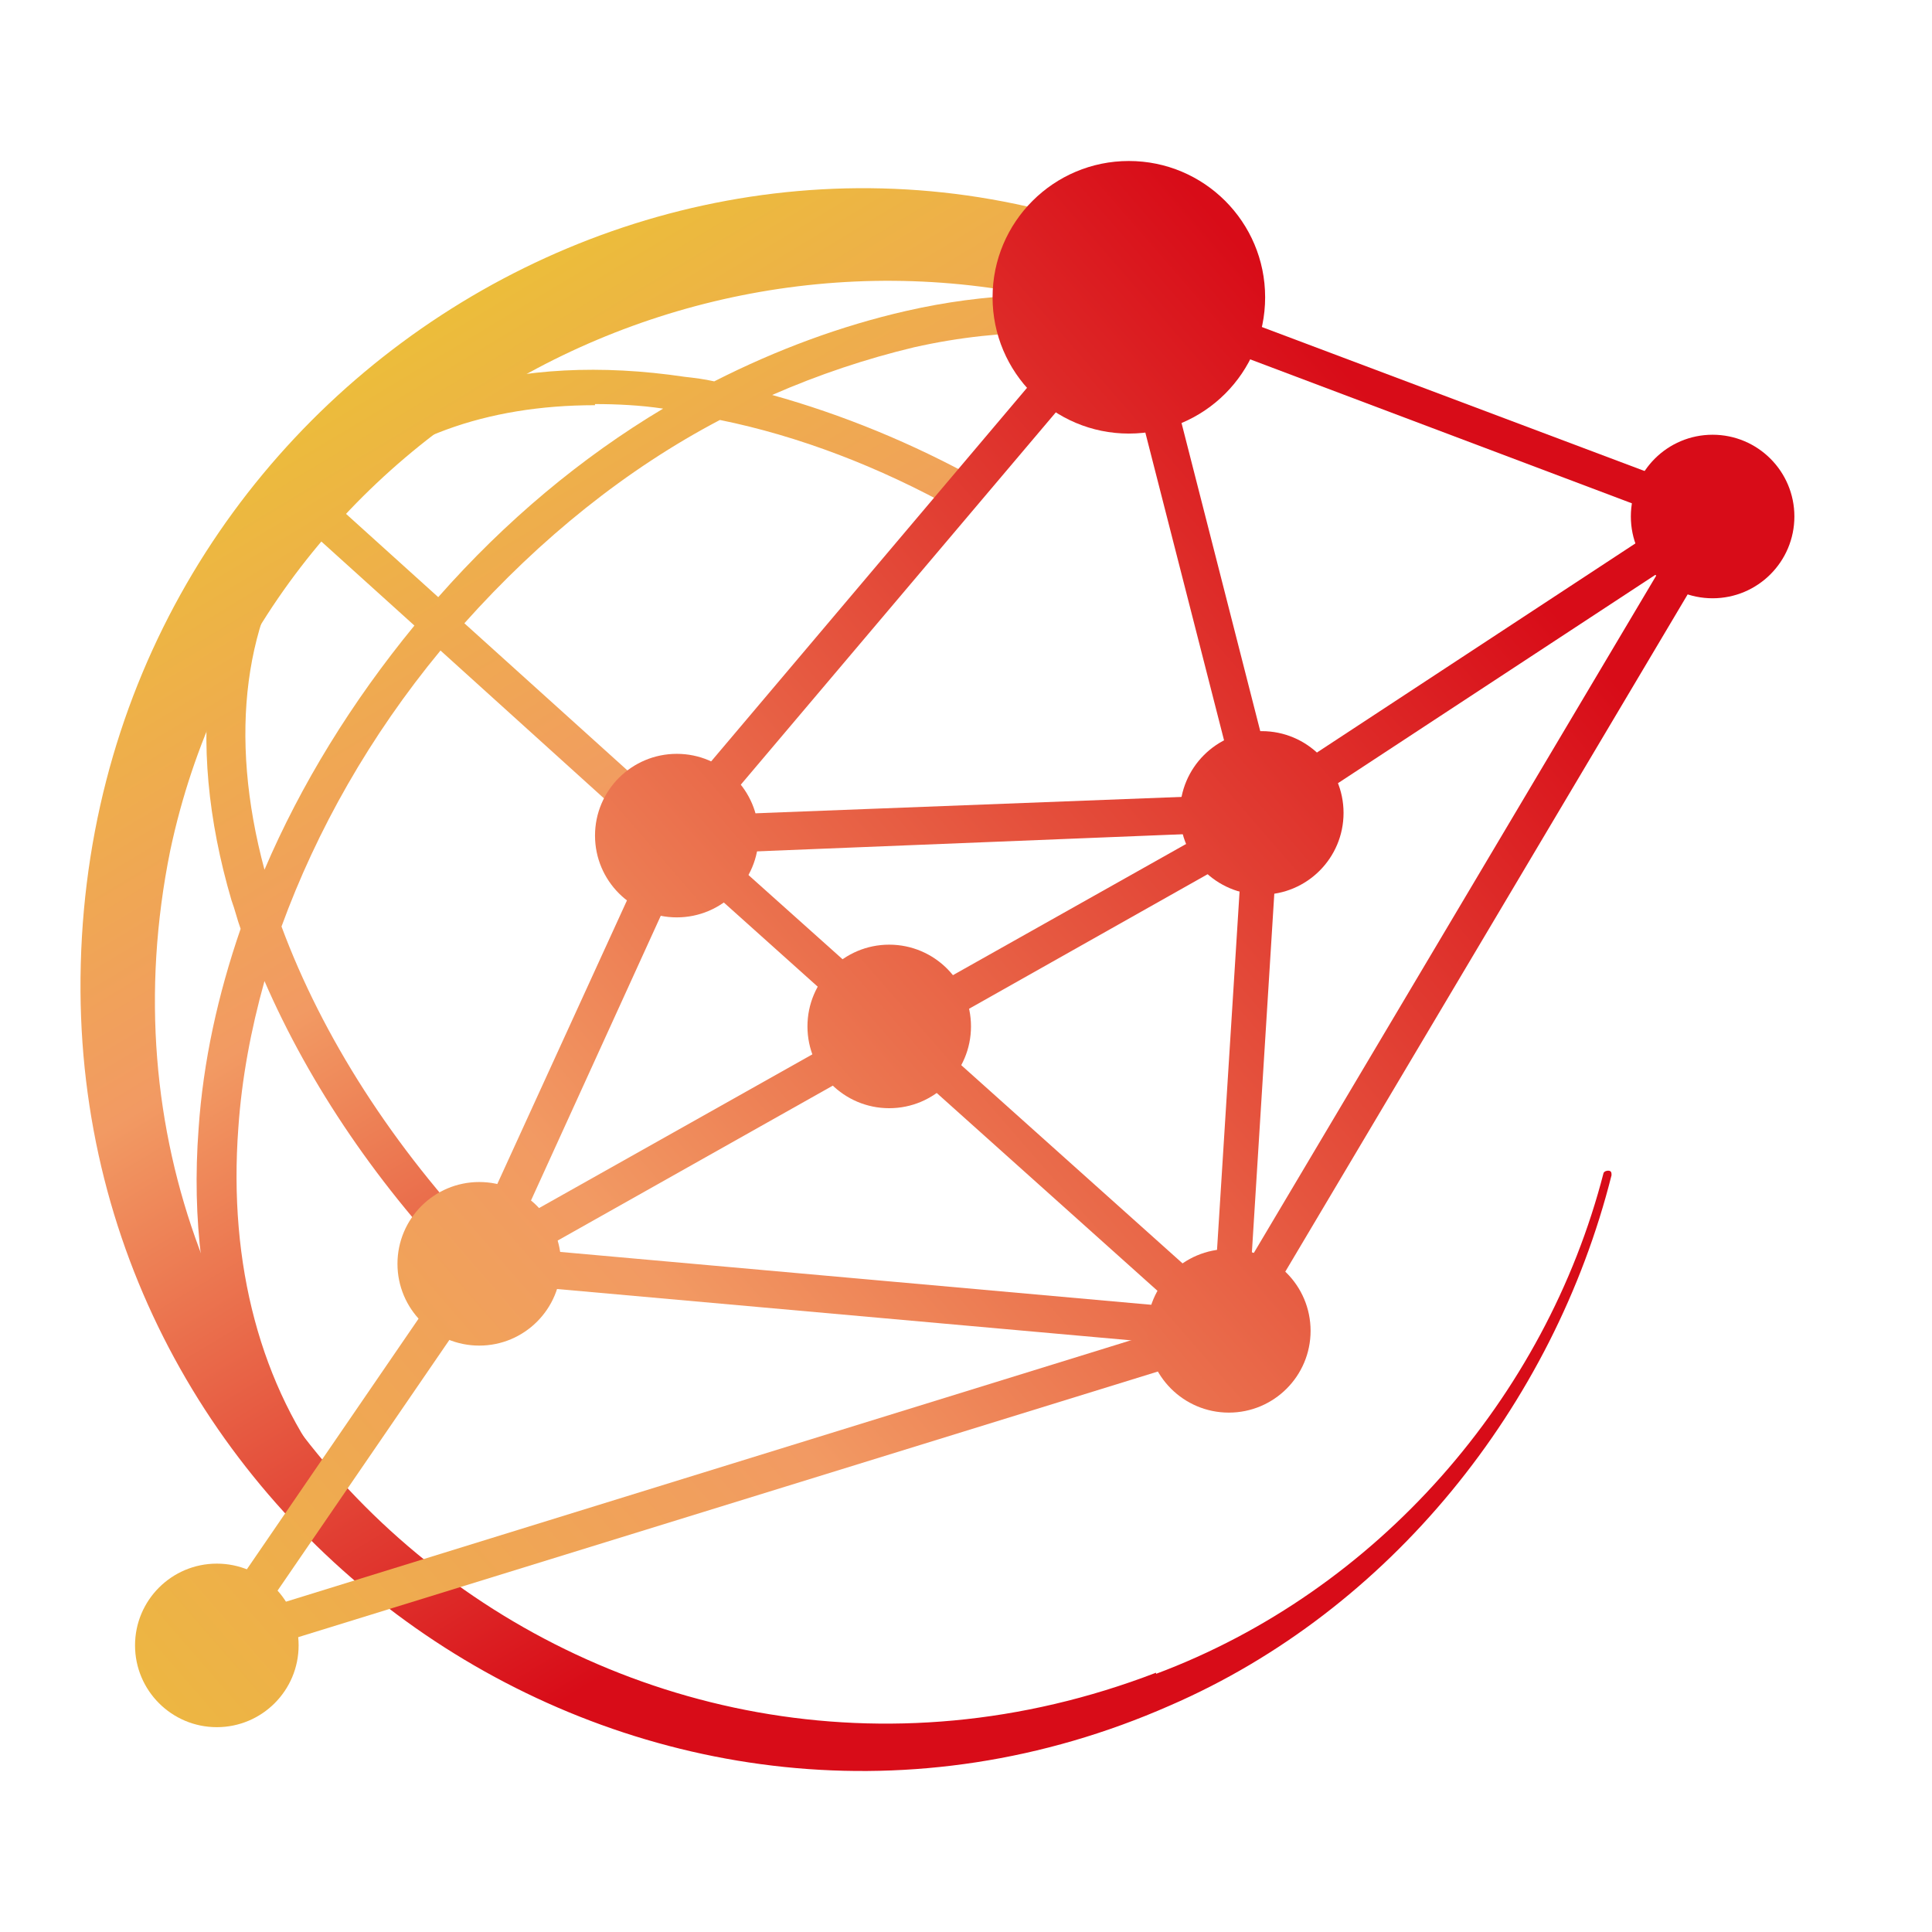 <svg width="48" height="48" viewBox="0 0 48 48" fill="none" xmlns="http://www.w3.org/2000/svg">
<path d="M35.041 37.862L35.126 37.946L35.746 37.269L35.662 37.185C35.464 37.41 35.239 37.636 35.041 37.862Z" fill="url(#paint0_linear_1370_1570)"/>
<path d="M7.841 37.269L8.236 36.705C6.486 34.447 5.668 31.428 5.922 28.014C6.006 26.8 6.232 25.587 6.571 24.374C7.699 26.97 9.421 29.509 11.65 31.795L11.791 31.597L12.101 30.948C9.759 28.494 8.01 25.756 6.994 23.019C7.869 20.621 9.195 18.279 10.944 16.162L16.56 21.241L16.757 20.79L17.04 20.451L11.537 15.485C13.428 13.369 15.572 11.648 17.886 10.434C19.833 10.829 21.836 11.591 23.755 12.663L24.376 11.958C22.655 10.999 20.905 10.293 19.184 9.813C20.341 9.306 21.526 8.911 22.711 8.628C23.84 8.374 24.94 8.261 26.013 8.261C26.52 8.261 27 8.261 27.48 8.346L28.185 7.5C26.408 7.217 24.489 7.274 22.514 7.725C20.905 8.092 19.297 8.685 17.745 9.475C17.491 9.418 17.265 9.39 17.011 9.362C12.835 8.741 9.364 9.785 7.22 12.268C5.075 14.752 4.567 18.335 5.752 22.37C5.837 22.596 5.894 22.85 5.978 23.076C5.414 24.712 5.047 26.377 4.934 28.042C4.596 32.557 6.006 36.423 8.913 38.934C9.816 39.724 10.86 40.345 11.96 40.796C10.408 39.865 8.997 38.708 7.756 37.354L7.841 37.269ZM14.782 10.039C15.318 10.039 15.911 10.067 16.475 10.152C14.443 11.365 12.553 12.946 10.888 14.836L8.264 12.466C9.816 10.886 12.073 10.067 14.782 10.067V10.039ZM7.671 13.171L10.296 15.542C8.744 17.432 7.474 19.492 6.571 21.608C5.668 18.25 6.063 15.288 7.671 13.171Z" fill="url(#paint1_linear_1370_1570)"/>
<path d="M28.355 7.33L28.242 7.471C28.44 7.499 28.355 7.33 28.355 7.33Z" fill="url(#paint2_linear_1370_1570)"/>
<path d="M28.722 41.558C15.291 46.721 1.351 35.322 4.23 21.128C6.487 10.49 17.83 4.508 27.96 7.951C28.44 7.443 28.948 6.963 29.428 6.483C16.843 0.529 1.916 9.982 2 24.627C2.085 38.425 16.363 47.963 29.061 42.376C34.535 40.006 38.599 34.926 40.038 29.198C40.038 29.142 40.038 29.085 39.953 29.085C39.953 29.085 39.868 29.085 39.84 29.142C38.401 34.729 34.225 39.526 28.722 41.586V41.558Z" fill="url(#paint3_linear_1370_1570)"/>
<path d="M5.416 41.304C5.275 41.304 5.134 41.247 5.05 41.106C4.937 40.937 4.937 40.739 5.05 40.57L11.681 30.891L16.506 20.338C16.506 20.338 16.534 20.253 16.562 20.225L27.68 7.076C27.793 6.935 28.018 6.878 28.188 6.935L42.663 12.381C42.833 12.437 42.946 12.578 42.974 12.776C42.974 12.945 42.917 13.114 42.776 13.199L31.771 20.423L30.981 33.064C30.981 33.262 30.84 33.431 30.671 33.487L5.557 41.247C5.557 41.247 5.473 41.247 5.416 41.247V41.304ZM17.324 20.761L12.527 31.286C12.527 31.286 12.527 31.343 12.499 31.343L6.601 39.949L30.135 32.669L30.925 20.112C30.925 19.971 31.01 19.83 31.122 19.745L41.563 12.889L28.244 7.866L17.381 20.705L17.324 20.761Z" fill="url(#paint4_linear_1370_1570)"/>
<path d="M30.531 33.515C30.531 33.515 30.531 33.515 30.503 33.515L11.879 31.85C11.682 31.85 11.512 31.681 11.456 31.483C11.4 31.286 11.512 31.088 11.682 30.976L21.417 25.501L16.507 21.099C16.507 21.099 16.309 20.789 16.394 20.591C16.451 20.422 16.62 20.281 16.817 20.281L30.757 19.745L27.625 7.499C27.568 7.245 27.709 6.991 27.963 6.934C28.217 6.878 28.471 7.019 28.528 7.273L31.801 20.084C31.801 20.084 31.801 20.197 31.801 20.225C31.914 20.45 31.801 20.704 31.603 20.817L22.997 25.671L30.841 32.697C30.983 32.838 31.039 33.035 30.954 33.233C30.87 33.402 30.7 33.515 30.531 33.515ZM13.431 31.06L29.205 32.471L22.151 26.15L13.431 31.06ZM17.974 21.184L22.263 25.022L29.939 20.704L18.003 21.184H17.974Z" fill="url(#paint5_linear_1370_1570)"/>
<path d="M30.53 33.516C30.53 33.516 30.36 33.516 30.304 33.459C30.078 33.318 30.022 33.036 30.135 32.839L42.155 12.607C42.296 12.381 42.578 12.324 42.776 12.437C43.002 12.578 43.058 12.861 42.945 13.058L30.925 33.29C30.84 33.431 30.671 33.516 30.53 33.516Z" fill="url(#paint6_linear_1370_1570)"/>
<path d="M28.046 10.772C29.916 10.772 31.432 9.256 31.432 7.386C31.432 5.516 29.916 4 28.046 4C26.176 4 24.66 5.516 24.66 7.386C24.66 9.256 26.176 10.772 28.046 10.772Z" fill="url(#paint7_linear_1370_1570)"/>
<path d="M42.549 14.864C43.671 14.864 44.581 13.954 44.581 12.832C44.581 11.71 43.671 10.801 42.549 10.801C41.427 10.801 40.518 11.71 40.518 12.832C40.518 13.954 41.427 14.864 42.549 14.864Z" fill="url(#paint8_linear_1370_1570)"/>
<path d="M30.53 35.096C31.652 35.096 32.561 34.186 32.561 33.064C32.561 31.942 31.652 31.032 30.53 31.032C29.408 31.032 28.498 31.942 28.498 33.064C28.498 34.186 29.408 35.096 30.53 35.096Z" fill="url(#paint9_linear_1370_1570)"/>
<path d="M5.387 42.911C6.509 42.911 7.419 42.001 7.419 40.879C7.419 39.757 6.509 38.848 5.387 38.848C4.265 38.848 3.355 39.757 3.355 40.879C3.355 42.001 4.265 42.911 5.387 42.911Z" fill="url(#paint10_linear_1370_1570)"/>
<path d="M31.348 22.228C32.47 22.228 33.38 21.319 33.38 20.197C33.38 19.075 32.47 18.165 31.348 18.165C30.226 18.165 29.316 19.075 29.316 20.197C29.316 21.319 30.226 22.228 31.348 22.228Z" fill="url(#paint11_linear_1370_1570)"/>
<path d="M11.907 33.431C13.029 33.431 13.938 32.521 13.938 31.399C13.938 30.277 13.029 29.367 11.907 29.367C10.785 29.367 9.875 30.277 9.875 31.399C9.875 32.521 10.785 33.431 11.907 33.431Z" fill="url(#paint12_linear_1370_1570)"/>
<path d="M16.815 22.792C17.937 22.792 18.846 21.882 18.846 20.76C18.846 19.638 17.937 18.729 16.815 18.729C15.693 18.729 14.783 19.638 14.783 20.76C14.783 21.882 15.693 22.792 16.815 22.792Z" fill="url(#paint13_linear_1370_1570)"/>
<path d="M22.092 27.533C23.214 27.533 24.124 26.623 24.124 25.501C24.124 24.379 23.214 23.47 22.092 23.47C20.97 23.47 20.061 24.379 20.061 25.501C20.061 26.623 20.97 27.533 22.092 27.533Z" fill="url(#paint14_linear_1370_1570)"/>
<defs>
<linearGradient id="paint0_linear_1370_1570" x1="13.172" y1="0.615" x2="31.768" y2="31.541" gradientUnits="userSpaceOnUse">
<stop stop-color="#E9CA2B"/>
<stop offset="0.5" stop-color="#F29A63"/>
<stop offset="1" stop-color="#D80C18"/>
</linearGradient>
<linearGradient id="paint1_linear_1370_1570" x1="7.022" y1="4.396" x2="25.589" y2="35.294" gradientUnits="userSpaceOnUse">
<stop stop-color="#E9CA2B"/>
<stop offset="0.5" stop-color="#F29A63"/>
<stop offset="1" stop-color="#D80C18"/>
</linearGradient>
<linearGradient id="paint2_linear_1370_1570" x1="26.719" y1="4.734" x2="30.923" y2="11.76" gradientUnits="userSpaceOnUse">
<stop stop-color="#E9CA2B"/>
<stop offset="0.5" stop-color="#F29A63"/>
<stop offset="1" stop-color="#D80C18"/>
</linearGradient>
<linearGradient id="paint3_linear_1370_1570" x1="7.333" y1="4.226" x2="25.901" y2="35.096" gradientUnits="userSpaceOnUse">
<stop stop-color="#E9CA2B"/>
<stop offset="0.5" stop-color="#F29A63"/>
<stop offset="1" stop-color="#D80C18"/>
</linearGradient>
<linearGradient id="paint4_linear_1370_1570" x1="-4.798" y1="49.853" x2="37.105" y2="13.425" gradientUnits="userSpaceOnUse">
<stop stop-color="#E9CA2B"/>
<stop offset="0.5" stop-color="#F29A63"/>
<stop offset="1" stop-color="#D80C18"/>
</linearGradient>
<linearGradient id="paint5_linear_1370_1570" x1="-4.825" y1="49.881" x2="37.162" y2="13.396" gradientUnits="userSpaceOnUse">
<stop stop-color="#E9CA2B"/>
<stop offset="0.5" stop-color="#F29A63"/>
<stop offset="1" stop-color="#D80C18"/>
</linearGradient>
<linearGradient id="paint6_linear_1370_1570" x1="-0.425" y1="55.074" x2="41.563" y2="18.561" gradientUnits="userSpaceOnUse">
<stop stop-color="#E9CA2B"/>
<stop offset="0.5" stop-color="#F29A63"/>
<stop offset="1" stop-color="#D80C18"/>
</linearGradient>
<linearGradient id="paint7_linear_1370_1570" x1="-11.656" y1="41.896" x2="30.275" y2="5.467" gradientUnits="userSpaceOnUse">
<stop stop-color="#E9CA2B"/>
<stop offset="0.5" stop-color="#F29A63"/>
<stop offset="1" stop-color="#D80C18"/>
</linearGradient>
<linearGradient id="paint8_linear_1370_1570" x1="-2.768" y1="52.224" x2="39.135" y2="15.767" gradientUnits="userSpaceOnUse">
<stop stop-color="#E9CA2B"/>
<stop offset="0.5" stop-color="#F29A63"/>
<stop offset="1" stop-color="#D80C18"/>
</linearGradient>
<linearGradient id="paint9_linear_1370_1570" x1="2.058" y1="57.811" x2="43.961" y2="21.382" gradientUnits="userSpaceOnUse">
<stop stop-color="#E9CA2B"/>
<stop offset="0.5" stop-color="#F29A63"/>
<stop offset="1" stop-color="#D80C18"/>
</linearGradient>
<linearGradient id="paint10_linear_1370_1570" x1="-4.856" y1="49.796" x2="37.047" y2="13.367" gradientUnits="userSpaceOnUse">
<stop stop-color="#E9CA2B"/>
<stop offset="0.5" stop-color="#F29A63"/>
<stop offset="1" stop-color="#D80C18"/>
</linearGradient>
<linearGradient id="paint11_linear_1370_1570" x1="-3.952" y1="50.869" x2="37.979" y2="14.412" gradientUnits="userSpaceOnUse">
<stop stop-color="#E9CA2B"/>
<stop offset="0.5" stop-color="#F29A63"/>
<stop offset="1" stop-color="#D80C18"/>
</linearGradient>
<linearGradient id="paint12_linear_1370_1570" x1="-6.745" y1="47.596" x2="35.186" y2="11.167" gradientUnits="userSpaceOnUse">
<stop stop-color="#E9CA2B"/>
<stop offset="0.5" stop-color="#F29A63"/>
<stop offset="1" stop-color="#D80C18"/>
</linearGradient>
<linearGradient id="paint13_linear_1370_1570" x1="-9.879" y1="43.983" x2="32.052" y2="7.526" gradientUnits="userSpaceOnUse">
<stop stop-color="#E9CA2B"/>
<stop offset="0.5" stop-color="#F29A63"/>
<stop offset="1" stop-color="#D80C18"/>
</linearGradient>
<linearGradient id="paint14_linear_1370_1570" x1="-5.307" y1="49.289" x2="36.624" y2="12.86" gradientUnits="userSpaceOnUse">
<stop stop-color="#E9CA2B"/>
<stop offset="0.5" stop-color="#F29A63"/>
<stop offset="1" stop-color="#D80C18"/>
</linearGradient>
</defs>
</svg>
